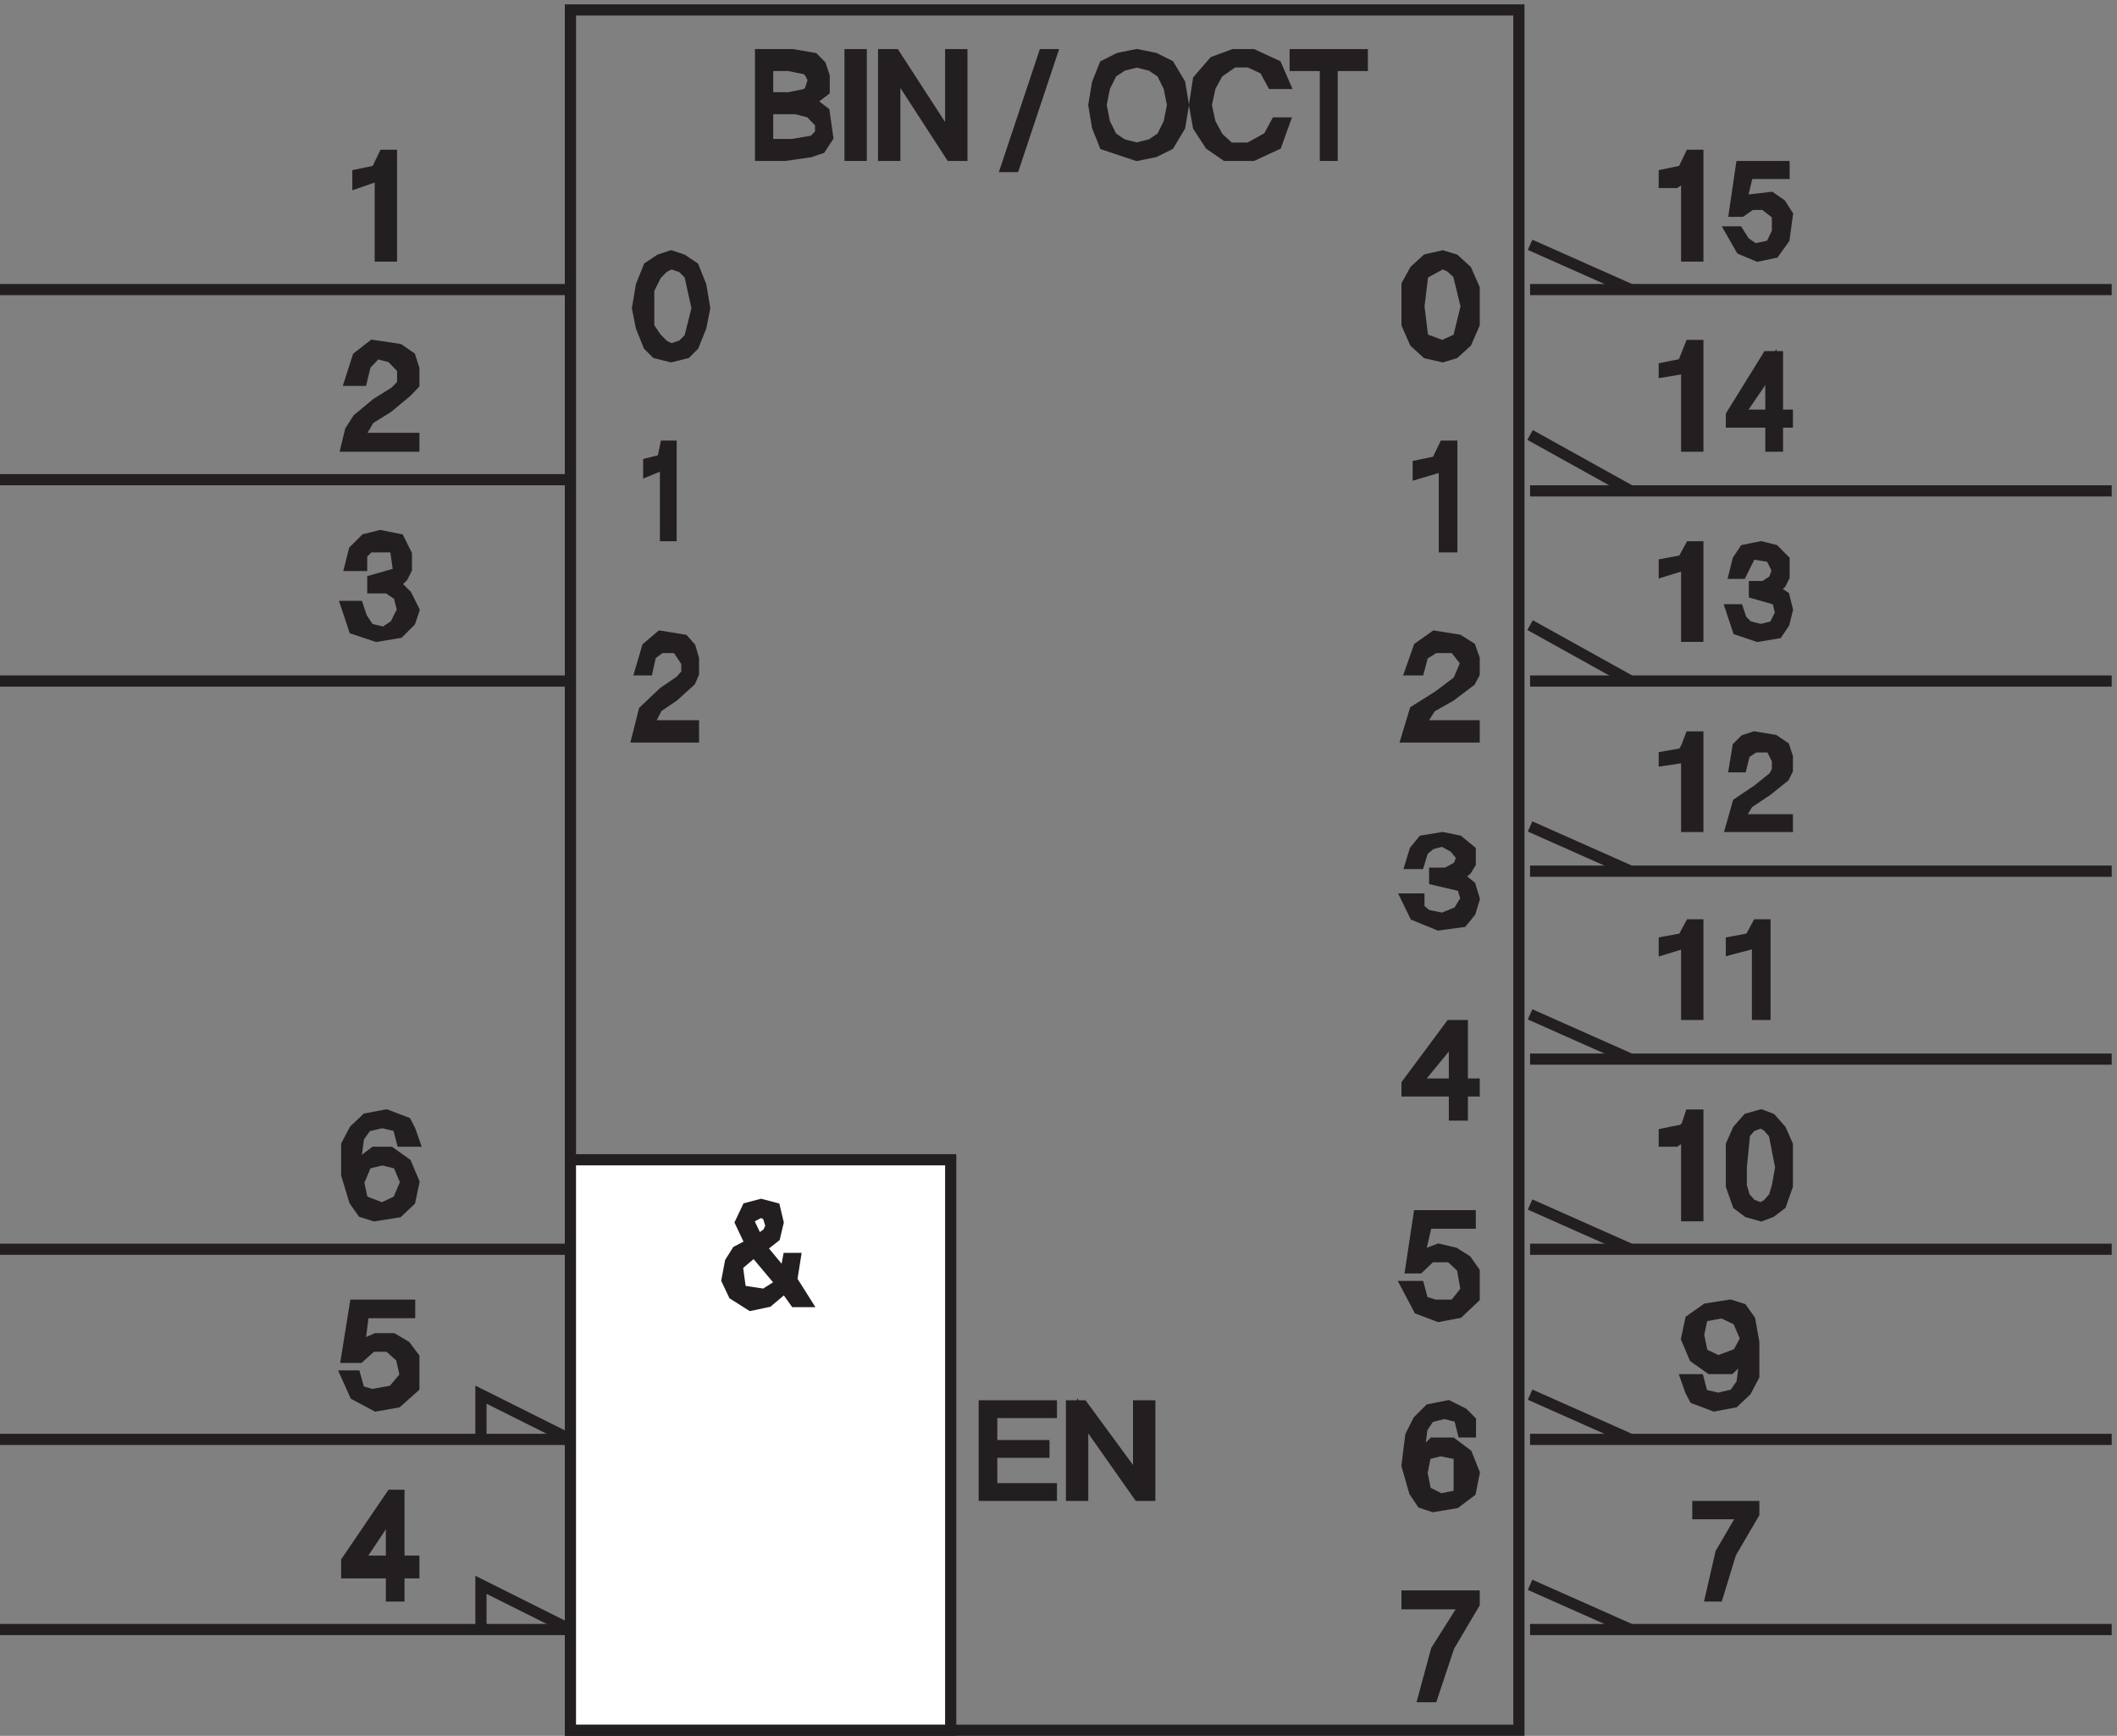 <svg xmlns="http://www.w3.org/2000/svg" xml:space="preserve" width="188.8" height="154.8"><rect width="100%" height="100%" fill="#808080" stroke="none"/><path d="M385.832 1156.66h635.998V3.16H385.832Zm643.498-187.496h390m-390-135h390m-390-127.5h390m-390-127.5h390m-390-126h390m-390-127.5h390m-390-127.5h390m-390-127.5h390m-1033.498 898.5H3.332m382.5-127.5H3.332m382.5-135H3.332m382.5-381H3.332m382.5-127.5H3.332m382.5-127.5H3.332" style="fill:none;stroke:#231f20;stroke-width:7.5;stroke-linecap:butt;stroke-linejoin:miter;stroke-miterlimit:10;stroke-dasharray:none;stroke-opacity:1" transform="matrix(.133 0 0 -.133 -.444 154.721)"/><path d="M385.832 385.664h255V3.164h-255v382.5" style="fill:#fff;fill-opacity:1;fill-rule:evenodd;stroke:none" transform="matrix(.133 0 0 -.133 -.444 154.721)"/><path d="M385.832 385.664h255V3.164h-255zm-60-187.5v30l60-30m-60-127.5v30l60-30m643.498 928.5 67.5-30m-67.5-97.5 67.5-37.5m-67.5-90 67.5-37.5m-67.5-97.5 67.5-30m-67.5-96 67.5-30m-67.5-97.5 67.5-30m-67.5-97.5 67.5-30m-67.5-97.5 67.5-30" style="fill:none;stroke:#231f20;stroke-width:7.5;stroke-linecap:butt;stroke-linejoin:miter;stroke-miterlimit:10;stroke-dasharray:none;stroke-opacity:1" transform="matrix(.133 0 0 -.133 -.444 154.721)"/><path d="M243.332 1040.99v5.19l12.5 2.6 5 10.38h5v-67.5h-7.5v54.52l-15-5.19" style="fill:#231f20;fill-opacity:1;fill-rule:evenodd;stroke:none" transform="matrix(.133 0 0 -.133 -.444 154.721)"/><path d="M243.332 1040.99v5.19l12.5 2.6 5 10.38h5v-67.5h-7.5v54.52z" style="fill:none;stroke:#231f20;stroke-width:7.5;stroke-linecap:butt;stroke-linejoin:miter;stroke-miterlimit:10;stroke-dasharray:none;stroke-opacity:1" transform="matrix(.133 0 0 -.133 -.444 154.721)"/><path d="m238.332 908.297 5 15.578 10 7.789 17.5-2.598 7.5-5.191 2.5-7.789v-10.383l-5-5.195-12.5-10.383-12.5-7.789-7.5-12.981h37.5v-5.191h-45l2.5 10.383 5 7.789 12.5 10.387 12.5 7.785 5 5.195v10.383l-7.5 7.789-10 2.598-7.5-7.789-2.5-10.387h-7.5" style="fill:#231f20;fill-opacity:1;fill-rule:evenodd;stroke:none" transform="matrix(.133 0 0 -.133 -.444 154.721)"/><path d="m238.332 908.297 5 15.578 10 7.789 17.5-2.598 7.5-5.191 2.5-7.789v-10.383l-5-5.195-12.5-10.383-12.5-7.789-7.5-12.981h37.5v-5.191h-45l2.5 10.383 5 7.789 12.5 10.387 12.5 7.785 5 5.195v10.383l-7.5 7.789-10 2.598-7.5-7.789-2.5-10.387z" style="fill:none;stroke:#231f20;stroke-width:7.5;stroke-linecap:butt;stroke-linejoin:miter;stroke-miterlimit:10;stroke-dasharray:none;stroke-opacity:1" transform="matrix(.133 0 0 -.133 -.444 154.721)"/><path d="M253.332 769.164v5l17.5 5-2.5 17.5h-17.5l-5-5v-7.5h-7.5l2.5 10 7.5 7.5 10 2.5 12.5-2.5 5-10v-10l-2.5-5-5-5 7.5-7.5 5-10-2.5-7.5-7.5-7.5-15-2.5-15 5-5 15h7.5l2.5-7.5 5-7.5 10-2.5 7.5 5 5 10-2.5 10-7.5 5h-10" style="fill:#231f20;fill-opacity:1;fill-rule:evenodd;stroke:none" transform="matrix(.133 0 0 -.133 -.444 154.721)"/><path d="M253.332 769.164v5l17.5 5-2.5 17.5h-17.5l-5-5v-7.5h-7.5l2.5 10 7.5 7.5 10 2.5 12.5-2.5 5-10v-10l-2.5-5-5-5 7.5-7.5 5-10-2.5-7.5-7.5-7.5-15-2.5-15 5-5 15h7.5l2.5-7.5 5-7.5 10-2.5 7.5 5 5 10-2.5 10-7.5 5z" style="fill:none;stroke:#231f20;stroke-width:7.5;stroke-linecap:butt;stroke-linejoin:miter;stroke-miterlimit:10;stroke-dasharray:none;stroke-opacity:1" transform="matrix(.133 0 0 -.133 -.444 154.721)"/><path d="m272.891 398.164-2.645 10-10.59 2.5-10.59-2.5-5.293-7.5-2.644-20 13.234 10h10.586l10.59-7.5 5.293-12.5-2.644-12.5-7.942-7.5-15.883-2.5-7.941 2.5-5.293 7.5-5.297 17.5v20l5.297 10 7.937 7.5 13.239 2.5 13.234-5 2.649-5 2.644-7.5zm-23.825-15-5.293-12.5 2.649-12.5 13.234-5 10.59 5 5.293 12.5-5.293 12.5-10.59 2.5-10.59-2.5" style="fill:#231f20;fill-opacity:1;fill-rule:evenodd;stroke:none" transform="matrix(.133 0 0 -.133 -.444 154.721)"/><path d="m272.891 398.164-2.645 10-10.59 2.5-10.59-2.5-5.293-7.5-2.644-20 13.234 10h10.586l10.59-7.5 5.293-12.5-2.644-12.5-7.942-7.5-15.883-2.5-7.941 2.5-5.293 7.5-5.297 17.5v20l5.297 10 7.937 7.5 13.239 2.5 13.234-5 2.649-5 2.644-7.5zm-23.825-15-5.293-12.5 2.649-12.5 13.234-5 10.59 5 5.293 12.5-5.293 12.5-10.59 2.5z" style="fill:none;stroke:#231f20;stroke-width:7.5;stroke-linecap:butt;stroke-linejoin:miter;stroke-miterlimit:10;stroke-dasharray:none;stroke-opacity:1" transform="matrix(.133 0 0 -.133 -.444 154.721)"/><path d="M244.27 253.164h-8.438l5.625 35h36.563v-5h-30.938l-2.812-22.5 11.25 5h11.25l8.437-5 5.625-7.5v-20l-11.25-10-14.062-2.5-14.063 7.5-5.625 12.5h5.625l2.813-10 8.437-2.5 14.063 2.5 8.437 10-2.812 12.5-8.438 7.5h-11.25l-8.437-7.5" style="fill:#231f20;fill-opacity:1;fill-rule:evenodd;stroke:none" transform="matrix(.133 0 0 -.133 -.444 154.721)"/><path d="M244.27 253.164h-8.438l5.625 35h36.563v-5h-30.938l-2.812-22.5 11.25 5h11.25l8.437-5 5.625-7.5v-20l-11.25-10-14.062-2.5-14.063 7.5-5.625 12.5h5.625l2.813-10 8.437-2.5 14.063 2.5 8.437 10-2.812 12.5-8.438 7.5h-11.25z" style="fill:none;stroke:#231f20;stroke-width:7.5;stroke-linecap:butt;stroke-linejoin:miter;stroke-miterlimit:10;stroke-dasharray:none;stroke-opacity:1" transform="matrix(.133 0 0 -.133 -.444 154.721)"/><path d="M235.832 108.738v7.789l30 44.137h5v-44.137h10v-7.789h-10V93.164h-5v15.574zm30 41.539-22.5-33.75h22.5z" style="fill:#231f20;fill-opacity:1;fill-rule:evenodd;stroke:none" transform="matrix(.133 0 0 -.133 -.444 154.721)"/><path d="M235.832 108.738v7.789l30 44.137h5v-44.137h10v-7.789h-10V93.164h-5v15.574zm30 41.539-22.5-33.75h22.5z" style="fill:none;stroke:#231f20;stroke-width:7.5;stroke-linecap:butt;stroke-linejoin:miter;stroke-miterlimit:10;stroke-dasharray:none;stroke-opacity:1" transform="matrix(.133 0 0 -.133 -.444 154.721)"/><path d="m506.813 329.145-6.848 14.464 4.562 9.645 9.133 2.41 9.129-2.41 2.281-9.645-2.281-9.644-9.129-7.231 15.977-19.285 2.285 12.055h4.562l-2.281-14.465 9.129-14.465h-6.848l-6.847 9.641-11.414-9.641-11.41-2.41-11.415 7.231-4.566 9.644 2.285 12.051 4.563 7.234zm4.562 2.41 6.848 4.824 2.285 4.82-2.285 7.231-4.563 2.41-9.133-4.82zm-2.281-7.231-11.414-9.644 2.285-16.875 15.976-2.41 11.414 7.234-18.261 21.695" style="fill:#231f20;fill-opacity:1;fill-rule:evenodd;stroke:none" transform="matrix(.133 0 0 -.133 -.444 154.721)"/><path d="m506.813 329.145-6.848 14.464 4.562 9.645 9.133 2.41 9.129-2.41 2.281-9.645-2.281-9.644-9.129-7.231 15.977-19.285 2.285 12.055h4.562l-2.281-14.465 9.129-14.465h-6.848l-6.847 9.641-11.414-9.641-11.41-2.41-11.415 7.231-4.566 9.644 2.285 12.051 4.563 7.234zm4.562 2.41 6.848 4.824 2.285 4.82-2.285 7.231-4.563 2.41-9.133-4.82zm-2.281-7.231-11.414-9.644 2.285-16.875 15.976-2.41 11.414 7.234z" style="fill:none;stroke:#231f20;stroke-width:7.5;stroke-linecap:butt;stroke-linejoin:miter;stroke-miterlimit:10;stroke-dasharray:none;stroke-opacity:1" transform="matrix(.133 0 0 -.133 -.444 154.721)"/><path d="M708.332 220.664v-4.445h-40v-22.223h35v-4.445h-35v-24.442h40v-4.445h-45v60h45" style="fill:#231f20;fill-opacity:1;fill-rule:evenodd;stroke:none" transform="matrix(.133 0 0 -.133 -.444 154.721)"/><path d="M708.332 220.664v-4.445h-40v-22.223h35v-4.445h-35v-24.442h40v-4.445h-45v60z" style="fill:none;stroke:#231f20;stroke-width:7.5;stroke-linecap:butt;stroke-linejoin:miter;stroke-miterlimit:10;stroke-dasharray:none;stroke-opacity:1" transform="matrix(.133 0 0 -.133 -.444 154.721)"/><path d="m729.332 220.664 37.5-51.113v51.113h7.5v-60h-7.5l-37.5 53.332v-53.332h-7.5v60h7.5" style="fill:#231f20;fill-opacity:1;fill-rule:evenodd;stroke:none" transform="matrix(.133 0 0 -.133 -.444 154.721)"/><path d="m729.332 220.664 37.5-51.113v51.113h7.5v-60h-7.5l-37.5 53.332v-53.332h-7.5v60z" style="fill:none;stroke:#231f20;stroke-width:7.5;stroke-linecap:butt;stroke-linejoin:miter;stroke-miterlimit:10;stroke-dasharray:none;stroke-opacity:1" transform="matrix(.133 0 0 -.133 -.444 154.721)"/><path d="m433.039 714.164 4.41 15 8.824 7.5 15.442-2.5 4.414-5 2.203-7.5v-10l-2.203-5-11.031-10-11.032-7.5-6.617-12.5h30.883v-7.5h-37.5l4.414 17.5 13.234 12.5 11.028 7.5 4.414 5v7.5l-6.617 10h-11.032l-6.617-5-2.207-10h-4.41" style="fill:#231f20;fill-opacity:1;fill-rule:evenodd;stroke:none" transform="matrix(.133 0 0 -.133 -.444 154.721)"/><path d="m433.039 714.164 4.41 15 8.824 7.5 15.442-2.5 4.414-5 2.203-7.5v-10l-2.203-5-11.031-10-11.032-7.5-6.617-12.5h30.883v-7.5h-37.5l4.414 17.5 13.234 12.5 11.028 7.5 4.414 5v7.5l-6.617 10h-11.032l-6.617-5-2.207-10z" style="fill:none;stroke:#231f20;stroke-width:7.5;stroke-linecap:butt;stroke-linejoin:miter;stroke-miterlimit:10;stroke-dasharray:none;stroke-opacity:1" transform="matrix(.133 0 0 -.133 -.444 154.721)"/><path d="M438.332 848.008v4.617l9.375 2.309 1.875 9.23h3.75v-60h-3.75v48.461l-11.25-4.617" style="fill:#231f20;fill-opacity:1;fill-rule:evenodd;stroke:none" transform="matrix(.133 0 0 -.133 -.444 154.721)"/><path d="M438.332 848.008v4.617l9.375 2.309 1.875 9.23h3.75v-60h-3.75v48.461z" style="fill:none;stroke:#231f20;stroke-width:7.5;stroke-linecap:butt;stroke-linejoin:miter;stroke-miterlimit:10;stroke-dasharray:none;stroke-opacity:1" transform="matrix(.133 0 0 -.133 -.444 154.721)"/><path d="m438.332 984.164 7.5 5 7.5 2.5 7.5-2.5 7.5-5 5-12.5 2.5-15-2.5-12.5-5-12.5-5-5-10-2.5-10 2.5-5 5-5 12.5-2.5 12.5 2.5 15zm5-5-5-10v-25l5-7.5 5-5 5-2.5 7.5 2.5 5 5 5 20-5 22.5-5 5-7.5 2.5-5-2.5-5-5" style="fill:#231f20;fill-opacity:1;fill-rule:evenodd;stroke:none" transform="matrix(.133 0 0 -.133 -.444 154.721)"/><path d="m438.332 984.164 7.5 5 7.5 2.5 7.5-2.5 7.5-5 5-12.5 2.5-15-2.5-12.5-5-12.5-5-5-10-2.5-10 2.5-5 5-5 12.5-2.5 12.5 2.5 15zm5-5-5-10v-25l5-7.5 5-5 5-2.5 7.5 2.5 5 5 5 20-5 22.5-5 5-7.5 2.5-5-2.5z" style="fill:none;stroke:#231f20;stroke-width:7.5;stroke-linecap:butt;stroke-linejoin:miter;stroke-miterlimit:10;stroke-dasharray:none;stroke-opacity:1" transform="matrix(.133 0 0 -.133 -.444 154.721)"/><path d="m534.648 1126.66 14.211-2.41 4.739-4.82 2.367-7.23v-9.65l-9.473-7.23 9.473-7.23 2.367-16.88-4.734-7.23-7.106-2.41-16.582-2.41h-16.578v67.5zm-16.578-28.93h14.211l11.84 2.41 2.371 2.41 2.367 7.24-2.367 4.82-2.371 2.41-11.84 2.41H518.07Zm18.946-7.23H518.07v-24.11h16.578l14.211 2.41 4.739 4.83v7.23l-7.106 7.23-9.476 2.41" style="fill:#231f20;fill-opacity:1;fill-rule:evenodd;stroke:none" transform="matrix(.133 0 0 -.133 -.444 154.721)"/><path d="m534.648 1126.66 14.211-2.41 4.739-4.82 2.367-7.23v-9.65l-9.473-7.23 9.473-7.23 2.367-16.88-4.734-7.23-7.106-2.41-16.582-2.41h-16.578v67.5zm-16.578-28.93h14.211l11.84 2.41 2.371 2.41 2.367 7.24-2.367 4.82-2.371 2.41-11.84 2.41H518.07Zm18.946-7.23H518.07v-24.11h16.578l14.211 2.41 4.739 4.83v7.23l-7.106 7.23z" style="fill:none;stroke:#231f20;stroke-width:7.5;stroke-linecap:butt;stroke-linejoin:miter;stroke-miterlimit:10;stroke-dasharray:none;stroke-opacity:1" transform="matrix(.133 0 0 -.133 -.444 154.721)"/><path d="M580.832 1126.66v-67.5h-7.5v67.5h7.5" style="fill:#231f20;fill-opacity:1;fill-rule:evenodd;stroke:none" transform="matrix(.133 0 0 -.133 -.444 154.721)"/><path d="M580.832 1126.66v-67.5h-7.5v67.5z" style="fill:none;stroke:#231f20;stroke-width:7.5;stroke-linecap:butt;stroke-linejoin:miter;stroke-miterlimit:10;stroke-dasharray:none;stroke-opacity:1" transform="matrix(.133 0 0 -.133 -.444 154.721)"/><path d="m603.332 1126.66 37.5-57.86v57.86h7.5v-67.5h-7.5l-37.5 57.86v-57.86h-7.5v67.5h7.5" style="fill:#231f20;fill-opacity:1;fill-rule:evenodd;stroke:none" transform="matrix(.133 0 0 -.133 -.444 154.721)"/><path d="m603.332 1126.66 37.5-57.86v57.86h7.5v-67.5h-7.5l-37.5 57.86v-57.86h-7.5v67.5z" style="fill:none;stroke:#231f20;stroke-width:7.5;stroke-linecap:butt;stroke-linejoin:miter;stroke-miterlimit:10;stroke-dasharray:none;stroke-opacity:1" transform="matrix(.133 0 0 -.133 -.444 154.721)"/><path d="M683.332 1051.66h-5l25 75h5l-25-75" style="fill:#231f20;fill-opacity:1;fill-rule:evenodd;stroke:none" transform="matrix(.133 0 0 -.133 -.444 154.721)"/><path d="M683.332 1051.66h-5l25 75h5z" style="fill:none;stroke:#231f20;stroke-width:7.5;stroke-linecap:butt;stroke-linejoin:miter;stroke-miterlimit:10;stroke-dasharray:none;stroke-opacity:1" transform="matrix(.133 0 0 -.133 -.444 154.721)"/><path d="m744.031 1119.43 9.602 4.82 12 2.41 12-2.41 9.601-4.82 7.2-12.05 2.398-14.47-2.398-14.46-7.2-12.06-9.601-4.82-12-2.41-21.602 7.23-4.797 12.06-2.402 14.46 2.402 14.47zm4.801-4.82-4.801-9.65-2.398-12.05 2.398-12.05 4.801-9.65 7.199-4.82 9.602-2.41 9.601 2.41 7.2 4.82 4.8 9.65 2.399 12.05-2.399 12.05-4.8 9.65-7.2 4.82-9.601 2.41-9.602-2.41-7.199-4.82" style="fill:#231f20;fill-opacity:1;fill-rule:evenodd;stroke:none" transform="matrix(.133 0 0 -.133 -.444 154.721)"/><path d="m744.031 1119.43 9.602 4.82 12 2.41 12-2.41 9.601-4.82 7.2-12.05 2.398-14.47-2.398-14.46-7.2-12.06-9.601-4.82-12-2.41-21.602 7.23-4.797 12.06-2.402 14.46 2.402 14.47zm4.801-4.82-4.801-9.65-2.398-12.05 2.398-12.05 4.801-9.65 7.199-4.82 9.602-2.41 9.601 2.41 7.2 4.82 4.8 9.65 2.399 12.05-2.399 12.05-4.8 9.65-7.2 4.82-9.601 2.41-9.602-2.41z" style="fill:none;stroke:#231f20;stroke-width:7.5;stroke-linecap:butt;stroke-linejoin:miter;stroke-miterlimit:10;stroke-dasharray:none;stroke-opacity:1" transform="matrix(.133 0 0 -.133 -.444 154.721)"/><path d="M864.332 1107.38h-7.824l-5.219 9.64-10.434 4.82h-10.433l-10.438-7.23-5.214-9.65-2.61-12.05 2.61-12.05 5.214-9.65 7.829-7.23h13.042l13.043 7.23 5.219 9.65h5.215l-5.215-14.47-15.652-7.23h-18.262l-10.433 7.23-7.829 12.06-2.609 14.46 2.609 16.88 10.434 12.05 13.047 4.82h13.043l15.652-7.23 5.215-12.05" style="fill:#231f20;fill-opacity:1;fill-rule:evenodd;stroke:none" transform="matrix(.133 0 0 -.133 -.444 154.721)"/><path d="M864.332 1107.38h-7.824l-5.219 9.64-10.434 4.82h-10.433l-10.438-7.23-5.214-9.65-2.61-12.05 2.61-12.05 5.214-9.65 7.829-7.23h13.042l13.043 7.23 5.219 9.65h5.215l-5.215-14.47-15.652-7.23h-18.262l-10.433 7.23-7.829 12.06-2.609 14.46 2.609 16.88 10.434 12.05 13.047 4.82h13.043l15.652-7.23z" style="fill:none;stroke:#231f20;stroke-width:7.5;stroke-linecap:butt;stroke-linejoin:miter;stroke-miterlimit:10;stroke-dasharray:none;stroke-opacity:1" transform="matrix(.133 0 0 -.133 -.444 154.721)"/><path d="M871.832 1119.43v7.23h45v-7.23h-20.25v-60.27h-4.5v60.27h-20.25" style="fill:#231f20;fill-opacity:1;fill-rule:evenodd;stroke:none" transform="matrix(.133 0 0 -.133 -.444 154.721)"/><path d="M871.832 1119.43v7.23h45v-7.23h-20.25v-60.27h-4.5v60.27z" style="fill:none;stroke:#231f20;stroke-width:7.5;stroke-linecap:butt;stroke-linejoin:miter;stroke-miterlimit:10;stroke-dasharray:none;stroke-opacity:1" transform="matrix(.133 0 0 -.133 -.444 154.721)"/><path d="m952.129 982.02 7.937 7.234 10.59 2.41 7.942-2.41 7.941-7.234 5.293-12.055v-24.106l-5.293-12.054-7.941-7.231-7.942-2.41-10.59 2.41-7.937 7.231-5.297 12.054v26.52zm5.293-2.411-2.649-21.695 2.649-21.699 13.234-4.82 10.59 4.82 5.293 21.699-5.293 21.695-5.297 4.821-5.293 2.41-13.234-7.231" style="fill:#231f20;fill-opacity:1;fill-rule:evenodd;stroke:none" transform="matrix(.133 0 0 -.133 -.444 154.721)"/><path d="m952.129 982.02 7.937 7.234 10.59 2.41 7.942-2.41 7.941-7.234 5.293-12.055v-24.106l-5.293-12.054-7.941-7.231-7.942-2.41-10.59 2.41-7.937 7.231-5.297 12.054v26.52zm5.293-2.411-2.649-21.695 2.649-21.699 13.234-4.82 10.59 4.82 5.293 21.699-5.293 21.695-5.297 4.821-5.293 2.41z" style="fill:none;stroke:#231f20;stroke-width:7.5;stroke-linecap:butt;stroke-linejoin:miter;stroke-miterlimit:10;stroke-dasharray:none;stroke-opacity:1" transform="matrix(.133 0 0 -.133 -.444 154.721)"/><path d="M954.332 845.988v5.196l12.5 2.593 5 10.387h5v-67.5h-5v54.52l-17.5-5.196" style="fill:#231f20;fill-opacity:1;fill-rule:evenodd;stroke:none" transform="matrix(.133 0 0 -.133 -.444 154.721)"/><path d="M954.332 845.988v5.196l12.5 2.593 5 10.387h5v-67.5h-5v54.52z" style="fill:none;stroke:#231f20;stroke-width:7.5;stroke-linecap:butt;stroke-linejoin:miter;stroke-miterlimit:10;stroke-dasharray:none;stroke-opacity:1" transform="matrix(.133 0 0 -.133 -.444 154.721)"/><path d="m949.48 714.164 5.293 15 10.59 7.5 15.883-2.5 7.942-5 2.644-7.5v-10l-2.644-5-13.239-10-13.234-7.5-7.942-12.5h37.059v-7.5h-45l5.297 17.5 15.879 10 13.238 10 5.293 12.5-7.941 10h-13.235l-7.941-5-2.649-10h-5.293" style="fill:#231f20;fill-opacity:1;fill-rule:evenodd;stroke:none" transform="matrix(.133 0 0 -.133 -.444 154.721)"/><path d="m949.48 714.164 5.293 15 10.59 7.5 15.883-2.5 7.942-5 2.644-7.5v-10l-2.644-5-13.239-10-13.234-7.5-7.942-12.5h37.059v-7.5h-45l5.297 17.5 15.879 10 13.238 10 5.293 12.5-7.941 10h-13.235l-7.941-5-2.649-10z" style="fill:none;stroke:#231f20;stroke-width:7.5;stroke-linecap:butt;stroke-linejoin:miter;stroke-miterlimit:10;stroke-dasharray:none;stroke-opacity:1" transform="matrix(.133 0 0 -.133 -.444 154.721)"/><path d="M965.363 573.496v4.332h7.942l7.941 4.336 2.645 6.5-5.293 6.5-7.942 4.332-7.941-2.168-5.293-4.332-2.649-8.668h-5.293l2.649 8.668 5.293 6.5 13.234 2.168 10.59-2.168 7.942-6.5v-8.668l-2.649-4.332-5.293-4.332 7.942-6.5 2.644-8.668-2.644-8.668-5.297-6.5-15.883-2.164-15.879 6.5-5.297 10.832h7.941v-6.5l5.293-4.332 10.59-2.168 10.59 4.332 5.293 8.668-2.648 8.668-18.528 4.332" style="fill:#231f20;fill-opacity:1;fill-rule:evenodd;stroke:none" transform="matrix(.133 0 0 -.133 -.444 154.721)"/><path d="M965.363 573.496v4.332h7.942l7.941 4.336 2.645 6.5-5.293 6.5-7.942 4.332-7.941-2.168-5.293-4.332-2.649-8.668h-5.293l2.649 8.668 5.293 6.5 13.234 2.168 10.59-2.168 7.942-6.5v-8.668l-2.649-4.332-5.293-4.332 7.942-6.5 2.644-8.668-2.644-8.668-5.297-6.5-15.883-2.164-15.879 6.5-5.297 10.832h7.941v-6.5l5.293-4.332 10.59-2.168 10.59 4.332 5.293 8.668-2.648 8.668z" style="fill:none;stroke:#231f20;stroke-width:7.5;stroke-linecap:butt;stroke-linejoin:miter;stroke-miterlimit:10;stroke-dasharray:none;stroke-opacity:1" transform="matrix(.133 0 0 -.133 -.444 154.721)"/><path d="M946.832 431.816v4.618l29.117 39.23h7.942v-39.23h7.941v-4.618h-7.941v-16.152h-5.293v16.152zm31.766 36.922-26.469-32.304h26.469z" style="fill:#231f20;fill-opacity:1;fill-rule:evenodd;stroke:none" transform="matrix(.133 0 0 -.133 -.444 154.721)"/><path d="M946.832 431.816v4.618l29.117 39.23h7.942v-39.23h7.941v-4.618h-7.941v-16.152h-5.293v16.152zm31.766 36.922-26.469-32.304h26.469z" style="fill:none;stroke:#231f20;stroke-width:7.5;stroke-linecap:butt;stroke-linejoin:miter;stroke-miterlimit:10;stroke-dasharray:none;stroke-opacity:1" transform="matrix(.133 0 0 -.133 -.444 154.721)"/><path d="M954.773 313.164h-5.293l5.293 35h34.415v-5h-29.122l-5.293-22.5 13.235 5 10.59-2.5 7.941-5 5.293-7.5v-17.5l-10.586-10-13.238-2.5-13.235 5-7.941 15h7.941l2.649-10 7.941-2.5h13.235l7.941 10-2.648 15-7.942 7.5h-13.234l-7.942-7.5" style="fill:#231f20;fill-opacity:1;fill-rule:evenodd;stroke:none" transform="matrix(.133 0 0 -.133 -.444 154.721)"/><path d="M954.773 313.164h-5.293l5.293 35h34.415v-5h-29.122l-5.293-22.5 13.235 5 10.59-2.5 7.941-5 5.293-7.5v-17.5l-10.586-10-13.238-2.5-13.235 5-7.941 15h7.941l2.649-10 7.941-2.5h13.235l7.941 10-2.648 15-7.942 7.5h-13.234z" style="fill:none;stroke:#231f20;stroke-width:7.5;stroke-linecap:butt;stroke-linejoin:miter;stroke-miterlimit:10;stroke-dasharray:none;stroke-opacity:1" transform="matrix(.133 0 0 -.133 -.444 154.721)"/><path d="m984.332 203.164-2.5 10-10 2.5-10-2.5-5-7.5-2.5-20 10 10h12.5l10-7.5 5-12.5-2.5-12.5-10-7.5-15-2.5-7.5 2.5-5 7.5-5 17.5 2.5 20 5 10 7.5 7.5 12.5 2.5 10-5 5-5v-7.5zm-25-15-2.5-12.5 2.5-12.5 10-5 12.5 2.5v27.5l-12.5 2.5-10-2.5" style="fill:#231f20;fill-opacity:1;fill-rule:evenodd;stroke:none" transform="matrix(.133 0 0 -.133 -.444 154.721)"/><path d="m984.332 203.164-2.5 10-10 2.5-10-2.5-5-7.5-2.5-20 10 10h12.5l10-7.5 5-12.5-2.5-12.5-10-7.5-15-2.5-7.5 2.5-5 7.5-5 17.5 2.5 20 5 10 7.5 7.5 12.5 2.5 10-5 5-5v-7.5zm-25-15-2.5-12.5 2.5-12.5 10-5 12.5 2.5v27.5l-12.5 2.5z" style="fill:none;stroke:#231f20;stroke-width:7.5;stroke-linecap:butt;stroke-linejoin:miter;stroke-miterlimit:10;stroke-dasharray:none;stroke-opacity:1" transform="matrix(.133 0 0 -.133 -.444 154.721)"/><path d="M946.832 87.973v5.191h45v-5.191l-16.875-28.559-11.25-33.75h-5.625l8.438 31.152 19.687 31.157h-39.375" style="fill:#231f20;fill-opacity:1;fill-rule:evenodd;stroke:none" transform="matrix(.133 0 0 -.133 -.444 154.721)"/><path d="M946.832 87.973v5.191h45v-5.191l-16.875-28.559-11.25-33.75h-5.625l8.438 31.152 19.687 31.157z" style="fill:none;stroke:#231f20;stroke-width:7.5;stroke-linecap:butt;stroke-linejoin:miter;stroke-miterlimit:10;stroke-dasharray:none;stroke-opacity:1" transform="matrix(.133 0 0 -.133 -.444 154.721)"/><path d="M1141.83 148.363v4.801h37.5v-4.801l-15.44-26.398-8.82-28.8h-4.42l6.62 28.8 15.44 26.398h-30.88" style="fill:#231f20;fill-opacity:1;fill-rule:evenodd;stroke:none" transform="matrix(.133 0 0 -.133 -.444 154.721)"/><path d="M1141.83 148.363v4.801h37.5v-4.801l-15.44-26.398-8.82-28.8h-4.42l6.62 28.8 15.44 26.398z" style="fill:none;stroke:#231f20;stroke-width:7.5;stroke-linecap:butt;stroke-linejoin:miter;stroke-miterlimit:10;stroke-dasharray:none;stroke-opacity:1" transform="matrix(.133 0 0 -.133 -.444 154.721)"/><path d="M1134.33 238.164h7.94l2.65-10 10.59-2.5 10.58 2.5 5.3 7.5 2.65 20-10.59-10h-13.24l-10.58 7.5-5.3 12.5 2.65 12.5 10.59 7.5 15.88 2.5 7.94-2.5 5.29-7.5 2.65-15v-22.5l-5.29-10-7.95-7.5-13.23-2.5-13.23 5-2.65 5zm10.59 42.5-2.65-12.5 2.65-12.5 10.59-5 13.23 5 5.3 10-5.3 12.5-10.59 5-13.23-2.5" style="fill:#231f20;fill-opacity:1;fill-rule:evenodd;stroke:none" transform="matrix(.133 0 0 -.133 -.444 154.721)"/><path d="M1134.33 238.164h7.94l2.65-10 10.59-2.5 10.58 2.5 5.3 7.5 2.65 20-10.59-10h-13.24l-10.58 7.5-5.3 12.5 2.65 12.5 10.59 7.5 15.88 2.5 7.94-2.5 5.29-7.5 2.65-15v-22.5l-5.29-10-7.95-7.5-13.23-2.5-13.23 5-2.65 5zm10.59 42.5-2.65-12.5 2.65-12.5 10.59-5 13.23 5 5.3 10-5.3 12.5-10.59 5z" style="fill:none;stroke:#231f20;stroke-width:7.5;stroke-linecap:butt;stroke-linejoin:miter;stroke-miterlimit:10;stroke-dasharray:none;stroke-opacity:1" transform="matrix(.133 0 0 -.133 -.444 154.721)"/><path d="M1119.33 398.164v5l12.5 2.5 2.5 2.5 2.5 7.5h5v-67.5h-7.5v55l-7.5-5h-7.5" style="fill:#231f20;fill-opacity:1;fill-rule:evenodd;stroke:none" transform="matrix(.133 0 0 -.133 -.444 154.721)"/><path d="M1119.33 398.164v5l12.5 2.5 2.5 2.5 2.5 7.5h5v-67.5h-7.5v55l-7.5-5z" style="fill:none;stroke:#231f20;stroke-width:7.5;stroke-linecap:butt;stroke-linejoin:miter;stroke-miterlimit:10;stroke-dasharray:none;stroke-opacity:1" transform="matrix(.133 0 0 -.133 -.444 154.721)"/><path d="m1168.74 405.664 6.62 7.5 8.82 2.5 6.62-2.5 6.62-7.5 4.41-10v-27.5l-4.41-12.5-6.62-5-6.62-2.5-8.82 2.5-6.62 5-4.41 12.5v27.5zm4.41-2.5-2.2-22.5v-12.5l2.2-7.5 4.42-5 6.61-2.5 4.41 2.5 4.42 5 2.2 7.5 2.21 12.5-4.41 22.5-4.42 5-4.41 2.5-6.61-2.5-4.42-5" style="fill:#231f20;fill-opacity:1;fill-rule:evenodd;stroke:none" transform="matrix(.133 0 0 -.133 -.444 154.721)"/><path d="m1168.74 405.664 6.62 7.5 8.82 2.5 6.62-2.5 6.62-7.5 4.41-10v-27.5l-4.41-12.5-6.62-5-6.62-2.5-8.82 2.5-6.62 5-4.41 12.5v27.5zm4.41-2.5-2.2-22.5v-12.5l2.2-7.5 4.42-5 6.61-2.5 4.41 2.5 4.42 5 2.2 7.5 2.21 12.5-4.41 22.5-4.42 5-4.41 2.5-6.61-2.5z" style="fill:none;stroke:#231f20;stroke-width:7.5;stroke-linecap:butt;stroke-linejoin:miter;stroke-miterlimit:10;stroke-dasharray:none;stroke-opacity:1" transform="matrix(.133 0 0 -.133 -.444 154.721)"/><path d="M1119.33 527.008v4.617l12.5 2.309 5 9.23h5v-60h-7.5v48.461l-15-4.617" style="fill:#231f20;fill-opacity:1;fill-rule:evenodd;stroke:none" transform="matrix(.133 0 0 -.133 -.444 154.721)"/><path d="M1119.33 527.008v4.617l12.5 2.309 5 9.23h5v-60h-7.5v48.461z" style="fill:none;stroke:#231f20;stroke-width:7.5;stroke-linecap:butt;stroke-linejoin:miter;stroke-miterlimit:10;stroke-dasharray:none;stroke-opacity:1" transform="matrix(.133 0 0 -.133 -.444 154.721)"/><path d="M1164.33 527.008v4.617l12.5 2.309 5 9.23h5v-60h-5v48.461l-17.5-4.617" style="fill:#231f20;fill-opacity:1;fill-rule:evenodd;stroke:none" transform="matrix(.133 0 0 -.133 -.444 154.721)"/><path d="M1164.33 527.008v4.617l12.5 2.309 5 9.23h5v-60h-5v48.461z" style="fill:none;stroke:#231f20;stroke-width:7.5;stroke-linecap:butt;stroke-linejoin:miter;stroke-miterlimit:10;stroke-dasharray:none;stroke-opacity:1" transform="matrix(.133 0 0 -.133 -.444 154.721)"/><path d="M1119.33 653.609v2.219l12.5 2.223 2.5 4.445 2.5 6.668h5v-60h-7.5v46.664l-15-2.219" style="fill:#231f20;fill-opacity:1;fill-rule:evenodd;stroke:none" transform="matrix(.133 0 0 -.133 -.444 154.721)"/><path d="M1119.33 653.609v2.219l12.5 2.223 2.5 4.445 2.5 6.668h5v-60h-7.5v46.664z" style="fill:none;stroke:#231f20;stroke-width:7.5;stroke-linecap:butt;stroke-linejoin:miter;stroke-miterlimit:10;stroke-dasharray:none;stroke-opacity:1" transform="matrix(.133 0 0 -.133 -.444 154.721)"/><path d="m1166.54 649.164 2.2 13.332 4.41 4.445 6.62 2.223 13.24-2.223 6.62-4.445 2.2-6.668v-8.887l-2.2-4.445-11.04-8.887-13.23-8.89-6.62-11.11h33.09v-4.445h-37.5l4.41 15.555 13.24 8.89 11.03 8.887 2.2 4.445v6.668l-4.41 8.887h-11.03l-6.62-4.445-2.2-8.887h-4.41" style="fill:#231f20;fill-opacity:1;fill-rule:evenodd;stroke:none" transform="matrix(.133 0 0 -.133 -.444 154.721)"/><path d="m1166.54 649.164 2.2 13.332 4.41 4.445 6.62 2.223 13.24-2.223 6.62-4.445 2.2-6.668v-8.887l-2.2-4.445-11.04-8.887-13.23-8.89-6.62-11.11h33.09v-4.445h-37.5l4.41 15.555 13.24 8.89 11.03 8.887 2.2 4.445v6.668l-4.41 8.887h-11.03l-6.62-4.445-2.2-8.887z" style="fill:none;stroke:#231f20;stroke-width:7.5;stroke-linecap:butt;stroke-linejoin:miter;stroke-miterlimit:10;stroke-dasharray:none;stroke-opacity:1" transform="matrix(.133 0 0 -.133 -.444 154.721)"/><path d="M1119.33 780.508v4.617l12.5 2.309 5 9.23h5v-60h-7.5v48.461l-15-4.617" style="fill:#231f20;fill-opacity:1;fill-rule:evenodd;stroke:none" transform="matrix(.133 0 0 -.133 -.444 154.721)"/><path d="M1119.33 780.508v4.617l12.5 2.309 5 9.23h5v-60h-7.5v48.461z" style="fill:none;stroke:#231f20;stroke-width:7.5;stroke-linecap:butt;stroke-linejoin:miter;stroke-miterlimit:10;stroke-dasharray:none;stroke-opacity:1" transform="matrix(.133 0 0 -.133 -.444 154.721)"/><path d="M1179.77 765.551v4.445h6.62l6.62 4.445 2.2 6.668-4.41 8.887-13.23 2.223-6.62-13.332h-4.41l2.2 8.886 4.41 6.668 11.03 2.223 8.83-2.223 6.62-6.668v-11.109l-2.21-4.445-4.41-4.446 6.62-4.445 2.2-8.887-2.2-8.89-4.42-6.664-13.23-2.223-13.24 4.445-4.41 13.332h4.41l2.21-6.668 4.41-4.445 8.82-2.219 8.83 2.219 4.41 8.891-2.21 8.89-15.44 4.442" style="fill:#231f20;fill-opacity:1;fill-rule:evenodd;stroke:none" transform="matrix(.133 0 0 -.133 -.444 154.721)"/><path d="M1179.77 765.551v4.445h6.62l6.62 4.445 2.2 6.668-4.41 8.887-13.23 2.223-6.62-13.332h-4.41l2.2 8.886 4.41 6.668 11.03 2.223 8.83-2.223 6.62-6.668v-11.109l-2.21-4.445-4.41-4.446 6.62-4.445 2.2-8.887-2.2-8.89-4.42-6.664-13.23-2.223-13.24 4.445-4.41 13.332h4.41l2.21-6.668 4.41-4.445 8.82-2.219 8.83 2.219 4.41 8.891-2.21 8.89z" style="fill:none;stroke:#231f20;stroke-width:7.5;stroke-linecap:butt;stroke-linejoin:miter;stroke-miterlimit:10;stroke-dasharray:none;stroke-opacity:1" transform="matrix(.133 0 0 -.133 -.444 154.721)"/><path d="M1119.33 914.164v2.5l12.5 2.5 5 12.5h5v-67.5h-7.5v52.5l-15-2.5" style="fill:#231f20;fill-opacity:1;fill-rule:evenodd;stroke:none" transform="matrix(.133 0 0 -.133 -.444 154.721)"/><path d="M1119.33 914.164v2.5l12.5 2.5 5 12.5h5v-67.5h-7.5v52.5z" style="fill:none;stroke:#231f20;stroke-width:7.5;stroke-linecap:butt;stroke-linejoin:miter;stroke-miterlimit:10;stroke-dasharray:none;stroke-opacity:1" transform="matrix(.133 0 0 -.133 -.444 154.721)"/><path d="M1164.33 880.316v4.618l24.26 39.23h6.62v-39.23h6.62v-4.618h-6.62v-16.152h-4.41v16.152zm26.47 36.922-22.06-32.304h22.06z" style="fill:#231f20;fill-opacity:1;fill-rule:evenodd;stroke:none" transform="matrix(.133 0 0 -.133 -.444 154.721)"/><path d="M1164.33 880.316v4.618l24.26 39.23h6.62v-39.23h6.62v-4.618h-6.62v-16.152h-4.41v16.152zm26.47 36.922-22.06-32.304h22.06z" style="fill:none;stroke:#231f20;stroke-width:7.5;stroke-linecap:butt;stroke-linejoin:miter;stroke-miterlimit:10;stroke-dasharray:none;stroke-opacity:1" transform="matrix(.133 0 0 -.133 -.444 154.721)"/><path d="M1119.33 1040.99v5.19l12.5 2.6 5 10.38h5v-67.5h-7.5v54.52l-7.5-5.19h-7.5" style="fill:#231f20;fill-opacity:1;fill-rule:evenodd;stroke:none" transform="matrix(.133 0 0 -.133 -.444 154.721)"/><path d="M1119.33 1040.99v5.19l12.5 2.6 5 10.38h5v-67.5h-7.5v54.52l-7.5-5.19z" style="fill:none;stroke:#231f20;stroke-width:7.5;stroke-linecap:butt;stroke-linejoin:miter;stroke-miterlimit:10;stroke-dasharray:none;stroke-opacity:1" transform="matrix(.133 0 0 -.133 -.444 154.721)"/><path d="M1170.95 1021.66h-4.41l4.41 30h28.68v-4.62h-24.27l-4.41-18.46 19.85 2.31 6.62-4.61 4.41-6.93-2.2-16.15-6.62-9.231-11.03-2.309-11.03 4.617-6.62 11.533h4.41l4.41-6.92 6.62-4.613 11.03 2.305 4.41 9.228v11.54l-8.82 6.93h-8.82l-6.62-4.62" style="fill:#231f20;fill-opacity:1;fill-rule:evenodd;stroke:none" transform="matrix(.133 0 0 -.133 -.444 154.721)"/><path d="M1170.95 1021.66h-4.41l4.41 30h28.68v-4.62h-24.27l-4.41-18.46 19.85 2.31 6.62-4.61 4.41-6.93-2.2-16.15-6.62-9.231-11.03-2.309-11.03 4.617-6.62 11.533h4.41l4.41-6.92 6.62-4.613 11.03 2.305 4.41 9.228v11.54l-8.82 6.93h-8.82z" style="fill:none;stroke:#231f20;stroke-width:7.5;stroke-linecap:butt;stroke-linejoin:miter;stroke-miterlimit:10;stroke-dasharray:none;stroke-opacity:1" transform="matrix(.133 0 0 -.133 -.444 154.721)"/></svg>
